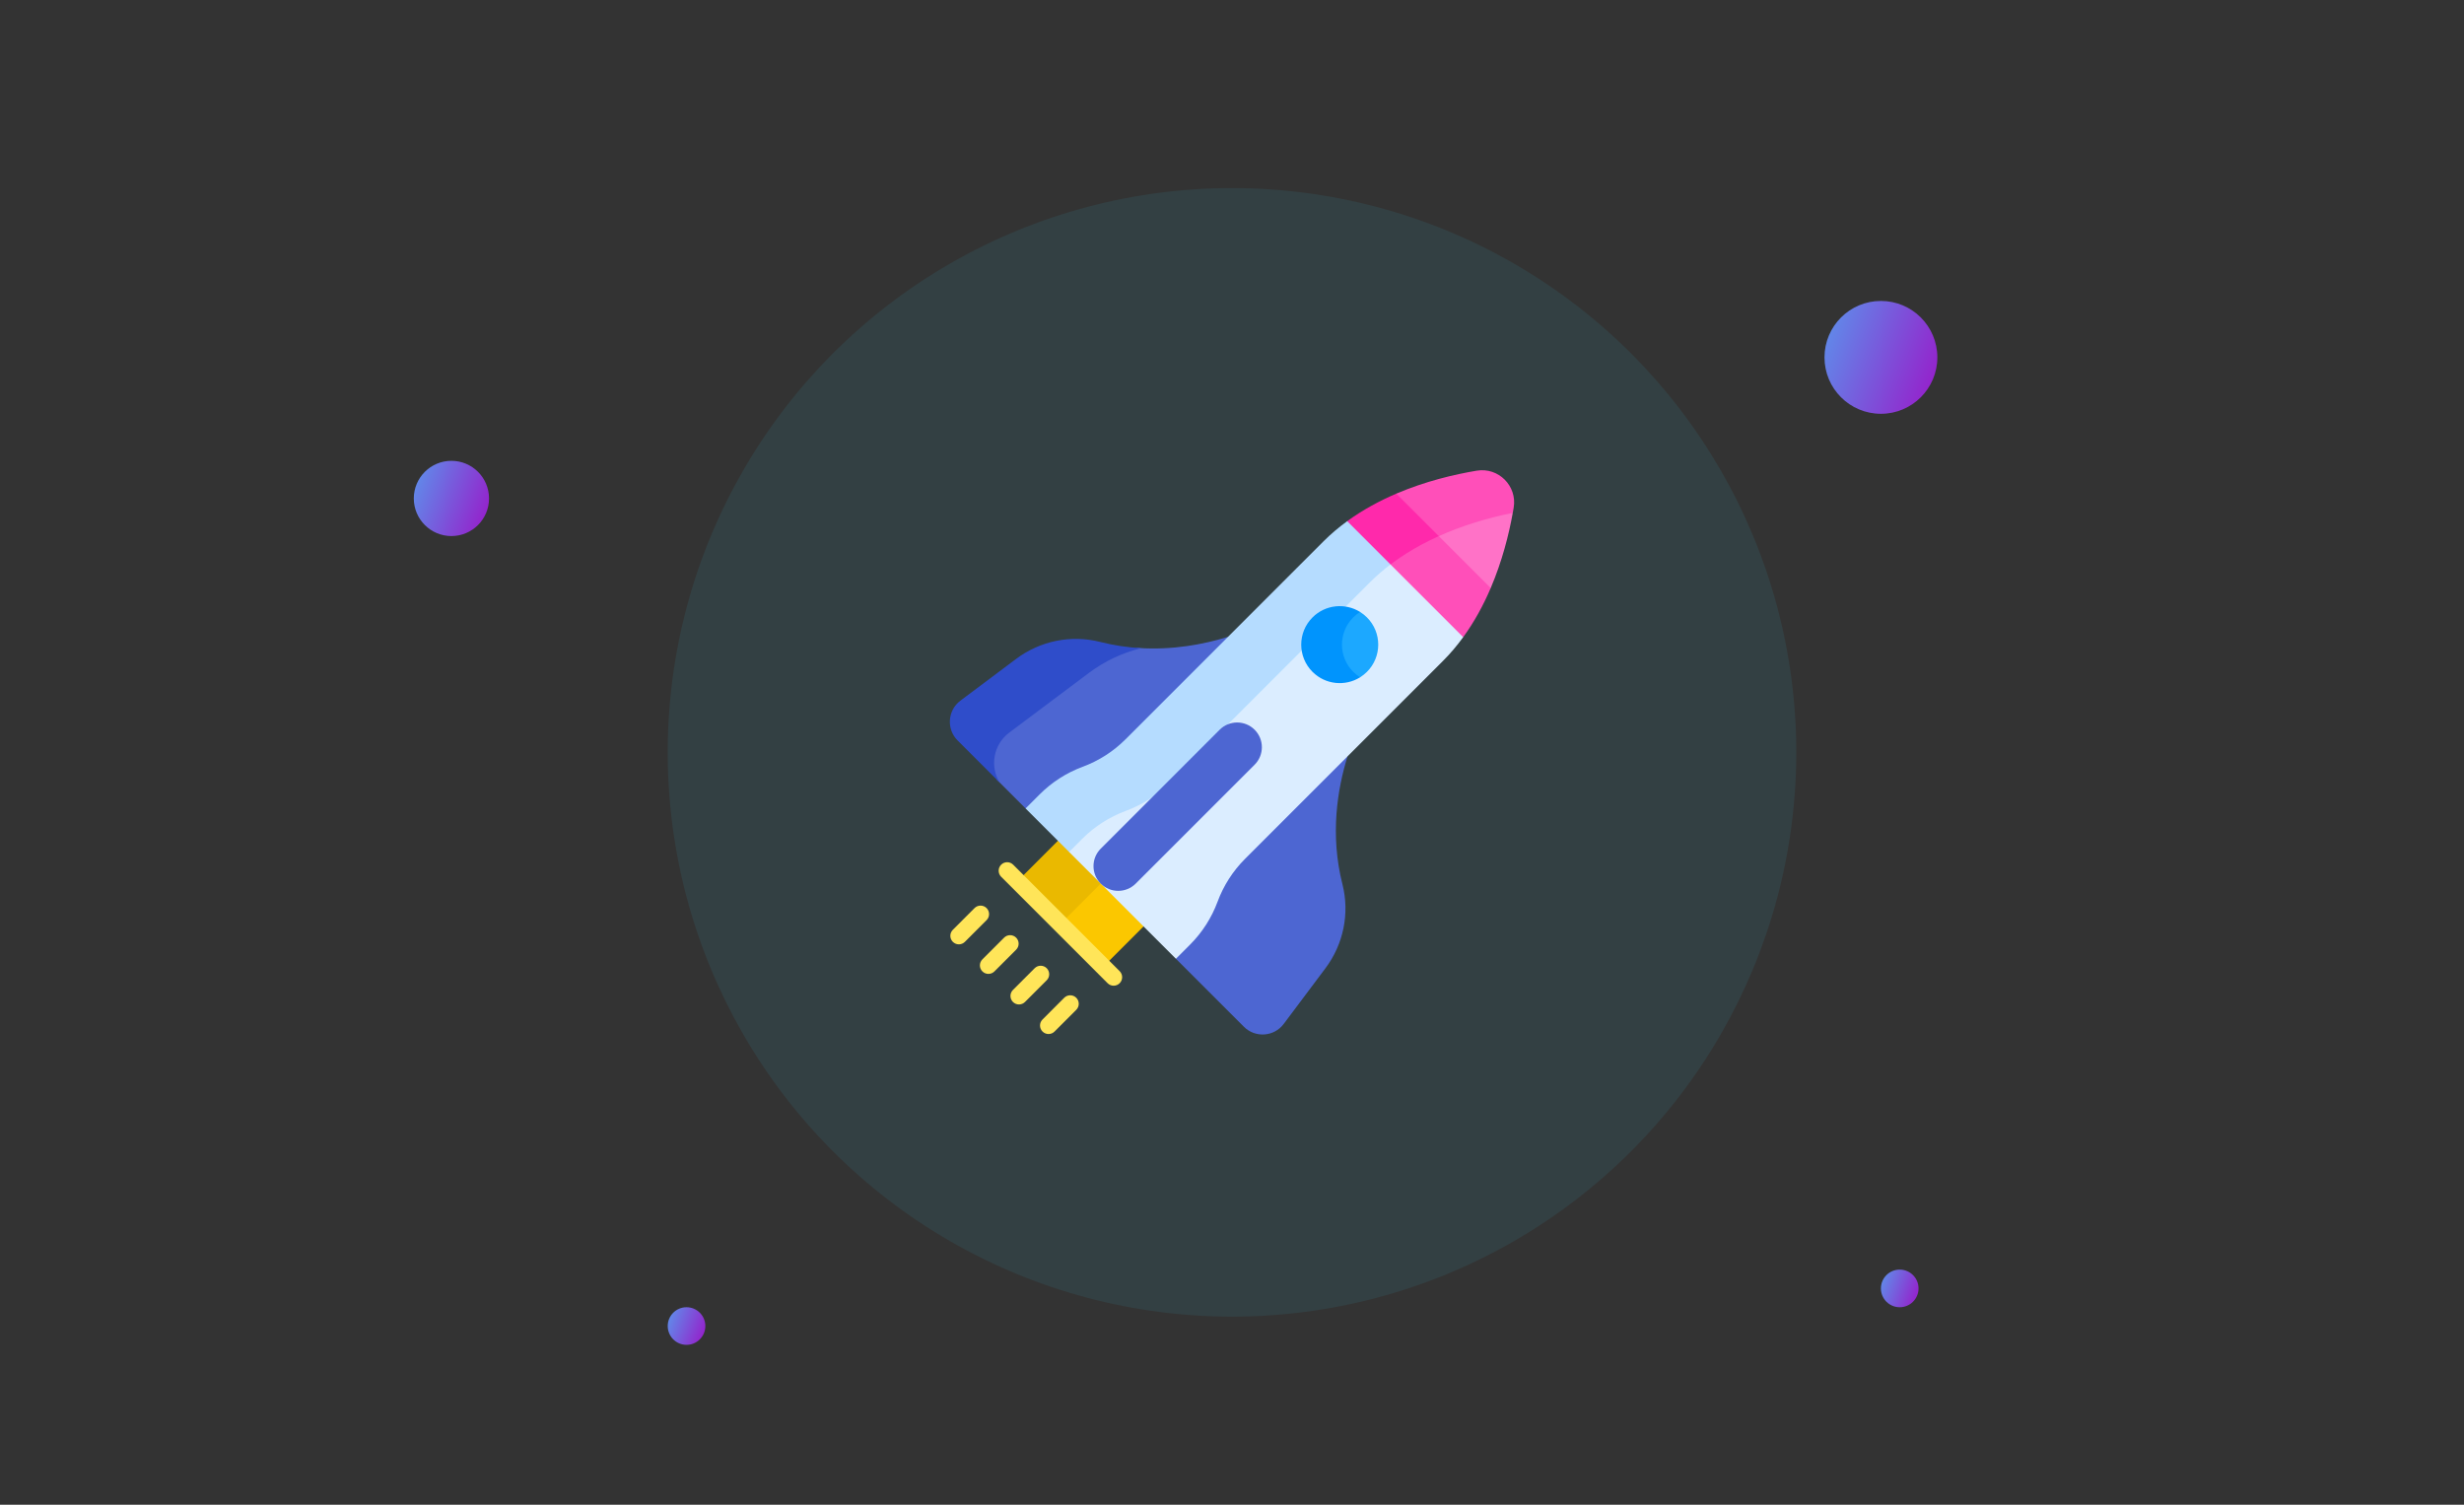<svg xmlns="http://www.w3.org/2000/svg" width="262" height="160" viewBox="0 0 262 160" fill="none"><rect x="0" y="0" width="262" height="160" fill="#333333" stroke="none"/><circle cx="131" cy="80" r="60" fill="#3AD5FF" fill-opacity="0.08"></circle><g clip-path="url(#clip0_2005_121)"><path d="M121.022 68.9L118.606 69.375L106.518 78.092L105.538 80.16V81.865L105.974 82.885L109.053 85.964L110.306 85.775L113.626 83.275L118.636 81.276L129.803 69.747L130.576 67.715C128.03 68.505 124.705 69.151 121.022 68.9Z" fill="#4D66D2"></path><path d="M153.38 56.529L152.989 57.008H151.534L147.853 59.184V60.019L147.112 60.077L154.461 67.333L155.584 67.75C156.79 66.093 157.749 64.309 158.509 62.529L158.325 61.387L153.38 56.529Z" fill="#FF4FB9"></path><path d="M153.597 56.742L149.27 52.491H148.471C146.691 53.251 144.907 54.21 143.25 55.416V56.264L147.406 60.367C149.259 58.885 151.367 57.69 153.597 56.742Z" fill="#FF29AB"></path><path d="M143.285 80.424H142.178L129.864 92.443C129.864 92.443 127.389 98.299 127.359 98.246C127.328 98.195 125.036 101.347 125.036 101.347V101.948L132.265 109.177C133.474 110.386 135.474 110.244 136.5 108.876L140.942 102.948C142.854 100.397 143.528 97.118 142.744 94.029C141.405 88.759 142.214 83.876 143.285 80.424Z" fill="#4D66D2"></path><path d="M107.315 77.9L115.804 71.538C117.48 70.282 119.375 69.4 121.362 68.921C119.946 68.845 118.474 68.638 116.971 68.256C113.882 67.471 110.603 68.146 108.052 70.058L102.124 74.5C100.756 75.526 100.614 77.526 101.823 78.735L106.279 83.191C105.242 81.47 105.625 79.167 107.315 77.9Z" fill="#2F4DCA"></path><path d="M117.173 93.163L122.056 98.047L117.311 102.792L112.427 97.909L117.173 93.163Z" fill="#FBC700"></path><path d="M112.95 88.942L117.502 93.494L112.757 98.24L108.204 93.687L112.95 88.942Z" fill="#EAB900"></path><path d="M160.855 54.537L159.792 54.143L155.94 55.23L153.597 56.264L152.989 57.008L158.509 62.528C159.728 59.674 160.44 56.831 160.855 54.537Z" fill="#FF72C7"></path><path d="M160.855 54.537C160.889 54.348 160.922 54.161 160.952 53.979C161.339 51.668 159.332 49.662 157.021 50.048C154.64 50.446 151.562 51.171 148.472 52.491L152.989 57.008C155.504 55.876 158.191 55.07 160.855 54.537Z" fill="#FF4FB9"></path><path d="M146.549 60.12L121.855 84.375L114.572 87.393L113.678 90.59C118.24 95.152 124.579 101.491 125.036 101.948L126.542 100.442C127.833 99.15 128.83 97.595 129.465 95.882C130.099 94.169 131.096 92.613 132.388 91.322L153.44 70.27C154.23 69.479 154.942 68.632 155.584 67.75L147.853 60.019L146.549 60.12Z" fill="#DBEDFF"></path><path d="M115.078 89.189C116.388 87.879 117.966 86.868 119.703 86.225C121.44 85.581 123.018 84.57 124.328 83.26L145.679 61.908C146.357 61.23 147.085 60.601 147.852 60.019L143.25 55.416C142.368 56.058 141.521 56.77 140.73 57.56L119.678 78.612C118.387 79.903 116.831 80.901 115.118 81.535C113.405 82.169 111.85 83.167 110.558 84.458L109.052 85.964L113.678 90.59L115.078 89.189Z" fill="#B5DCFF"></path><path d="M133.406 77.594C132.379 76.567 130.715 76.567 129.688 77.594L117.044 90.238C116.017 91.265 116.017 92.929 117.044 93.956C118.071 94.983 119.735 94.983 120.762 93.956L133.406 81.312C134.433 80.285 134.433 78.621 133.406 77.594Z" fill="#4D66D2"></path><path d="M108.349 106.806C108.118 106.806 107.886 106.718 107.709 106.541C107.355 106.188 107.355 105.614 107.709 105.261L110.017 102.953C110.371 102.599 110.944 102.599 111.298 102.953C111.651 103.306 111.651 103.88 111.298 104.233L108.99 106.541C108.813 106.718 108.581 106.806 108.349 106.806Z" fill="#FFE559"></path><path d="M105.099 103.556C104.867 103.556 104.635 103.468 104.459 103.291C104.105 102.938 104.105 102.364 104.459 102.011L106.767 99.703C107.121 99.349 107.694 99.349 108.047 99.703C108.401 100.056 108.401 100.63 108.047 100.983L105.739 103.291C105.562 103.468 105.33 103.556 105.099 103.556Z" fill="#FFE559"></path><path d="M111.492 109.949C111.26 109.949 111.028 109.861 110.852 109.684C110.498 109.33 110.498 108.757 110.852 108.404L113.16 106.095C113.514 105.742 114.087 105.742 114.44 106.095C114.794 106.449 114.794 107.022 114.44 107.376L112.132 109.684C111.955 109.861 111.724 109.949 111.492 109.949Z" fill="#FFE559"></path><path d="M101.956 100.414C101.725 100.414 101.493 100.325 101.316 100.148C100.962 99.795 100.962 99.222 101.316 98.868L103.624 96.56C103.978 96.206 104.551 96.206 104.905 96.56C105.258 96.913 105.258 97.487 104.905 97.84L102.597 100.148C102.42 100.325 102.188 100.414 101.956 100.414Z" fill="#FFE559"></path><path d="M118.414 104.812C118.182 104.812 117.95 104.724 117.774 104.547L106.453 93.227C106.099 92.873 106.099 92.299 106.453 91.946C106.806 91.592 107.38 91.592 107.733 91.946L119.054 103.267C119.408 103.62 119.408 104.194 119.054 104.547C118.877 104.724 118.646 104.812 118.414 104.812Z" fill="#FFE559"></path><path d="M145.35 65.65C145.125 65.425 144.88 65.233 144.621 65.071H144.17L143.04 66.125L142.456 67.619V69.234C142.456 69.234 143.011 71 143.04 71.015C143.068 71.03 143.838 71.875 143.838 71.875L144.621 72.018C144.88 71.856 145.125 71.664 145.35 71.439C146.949 69.841 146.949 67.249 145.35 65.65Z" fill="#1CA8FF"></path><path d="M143.892 71.439C142.293 69.841 142.293 67.249 143.892 65.65C144.117 65.425 144.362 65.233 144.621 65.071C143.041 64.085 140.934 64.277 139.561 65.65C137.962 67.249 137.962 69.841 139.561 71.439C140.934 72.813 143.041 73.005 144.621 72.018C144.362 71.856 144.117 71.664 143.892 71.439Z" fill="#0094FD"></path></g><circle cx="200" cy="38" r="6" fill="url(#paint0_linear_2005_121)"></circle><circle cx="73" cy="141" r="2" fill="url(#paint1_linear_2005_121)"></circle><circle cx="202" cy="137" r="2" fill="url(#paint2_linear_2005_121)"></circle><circle cx="48" cy="53" r="4" fill="url(#paint3_linear_2005_121)"></circle><defs><linearGradient id="paint0_linear_2005_121" x1="190.173" y1="19" x2="210.825" y2="26.591" gradientUnits="userSpaceOnUse"><stop stop-color="#3AD5FF"></stop><stop offset="1" stop-color="#9423CC"></stop></linearGradient><linearGradient id="paint1_linear_2005_121" x1="69.724" y1="134.667" x2="76.608" y2="137.197" gradientUnits="userSpaceOnUse"><stop stop-color="#3AD5FF"></stop><stop offset="1" stop-color="#9423CC"></stop></linearGradient><linearGradient id="paint2_linear_2005_121" x1="198.724" y1="130.667" x2="205.608" y2="133.197" gradientUnits="userSpaceOnUse"><stop stop-color="#3AD5FF"></stop><stop offset="1" stop-color="#9423CC"></stop></linearGradient><linearGradient id="paint3_linear_2005_121" x1="41.449" y1="40.333" x2="55.217" y2="45.394" gradientUnits="userSpaceOnUse"><stop stop-color="#3AD5FF"></stop><stop offset="1" stop-color="#9423CC"></stop></linearGradient><clipPath id="clip0_2005_121"><rect width="60" height="60" fill="white" transform="translate(101 50)"></rect></clipPath></defs></svg>